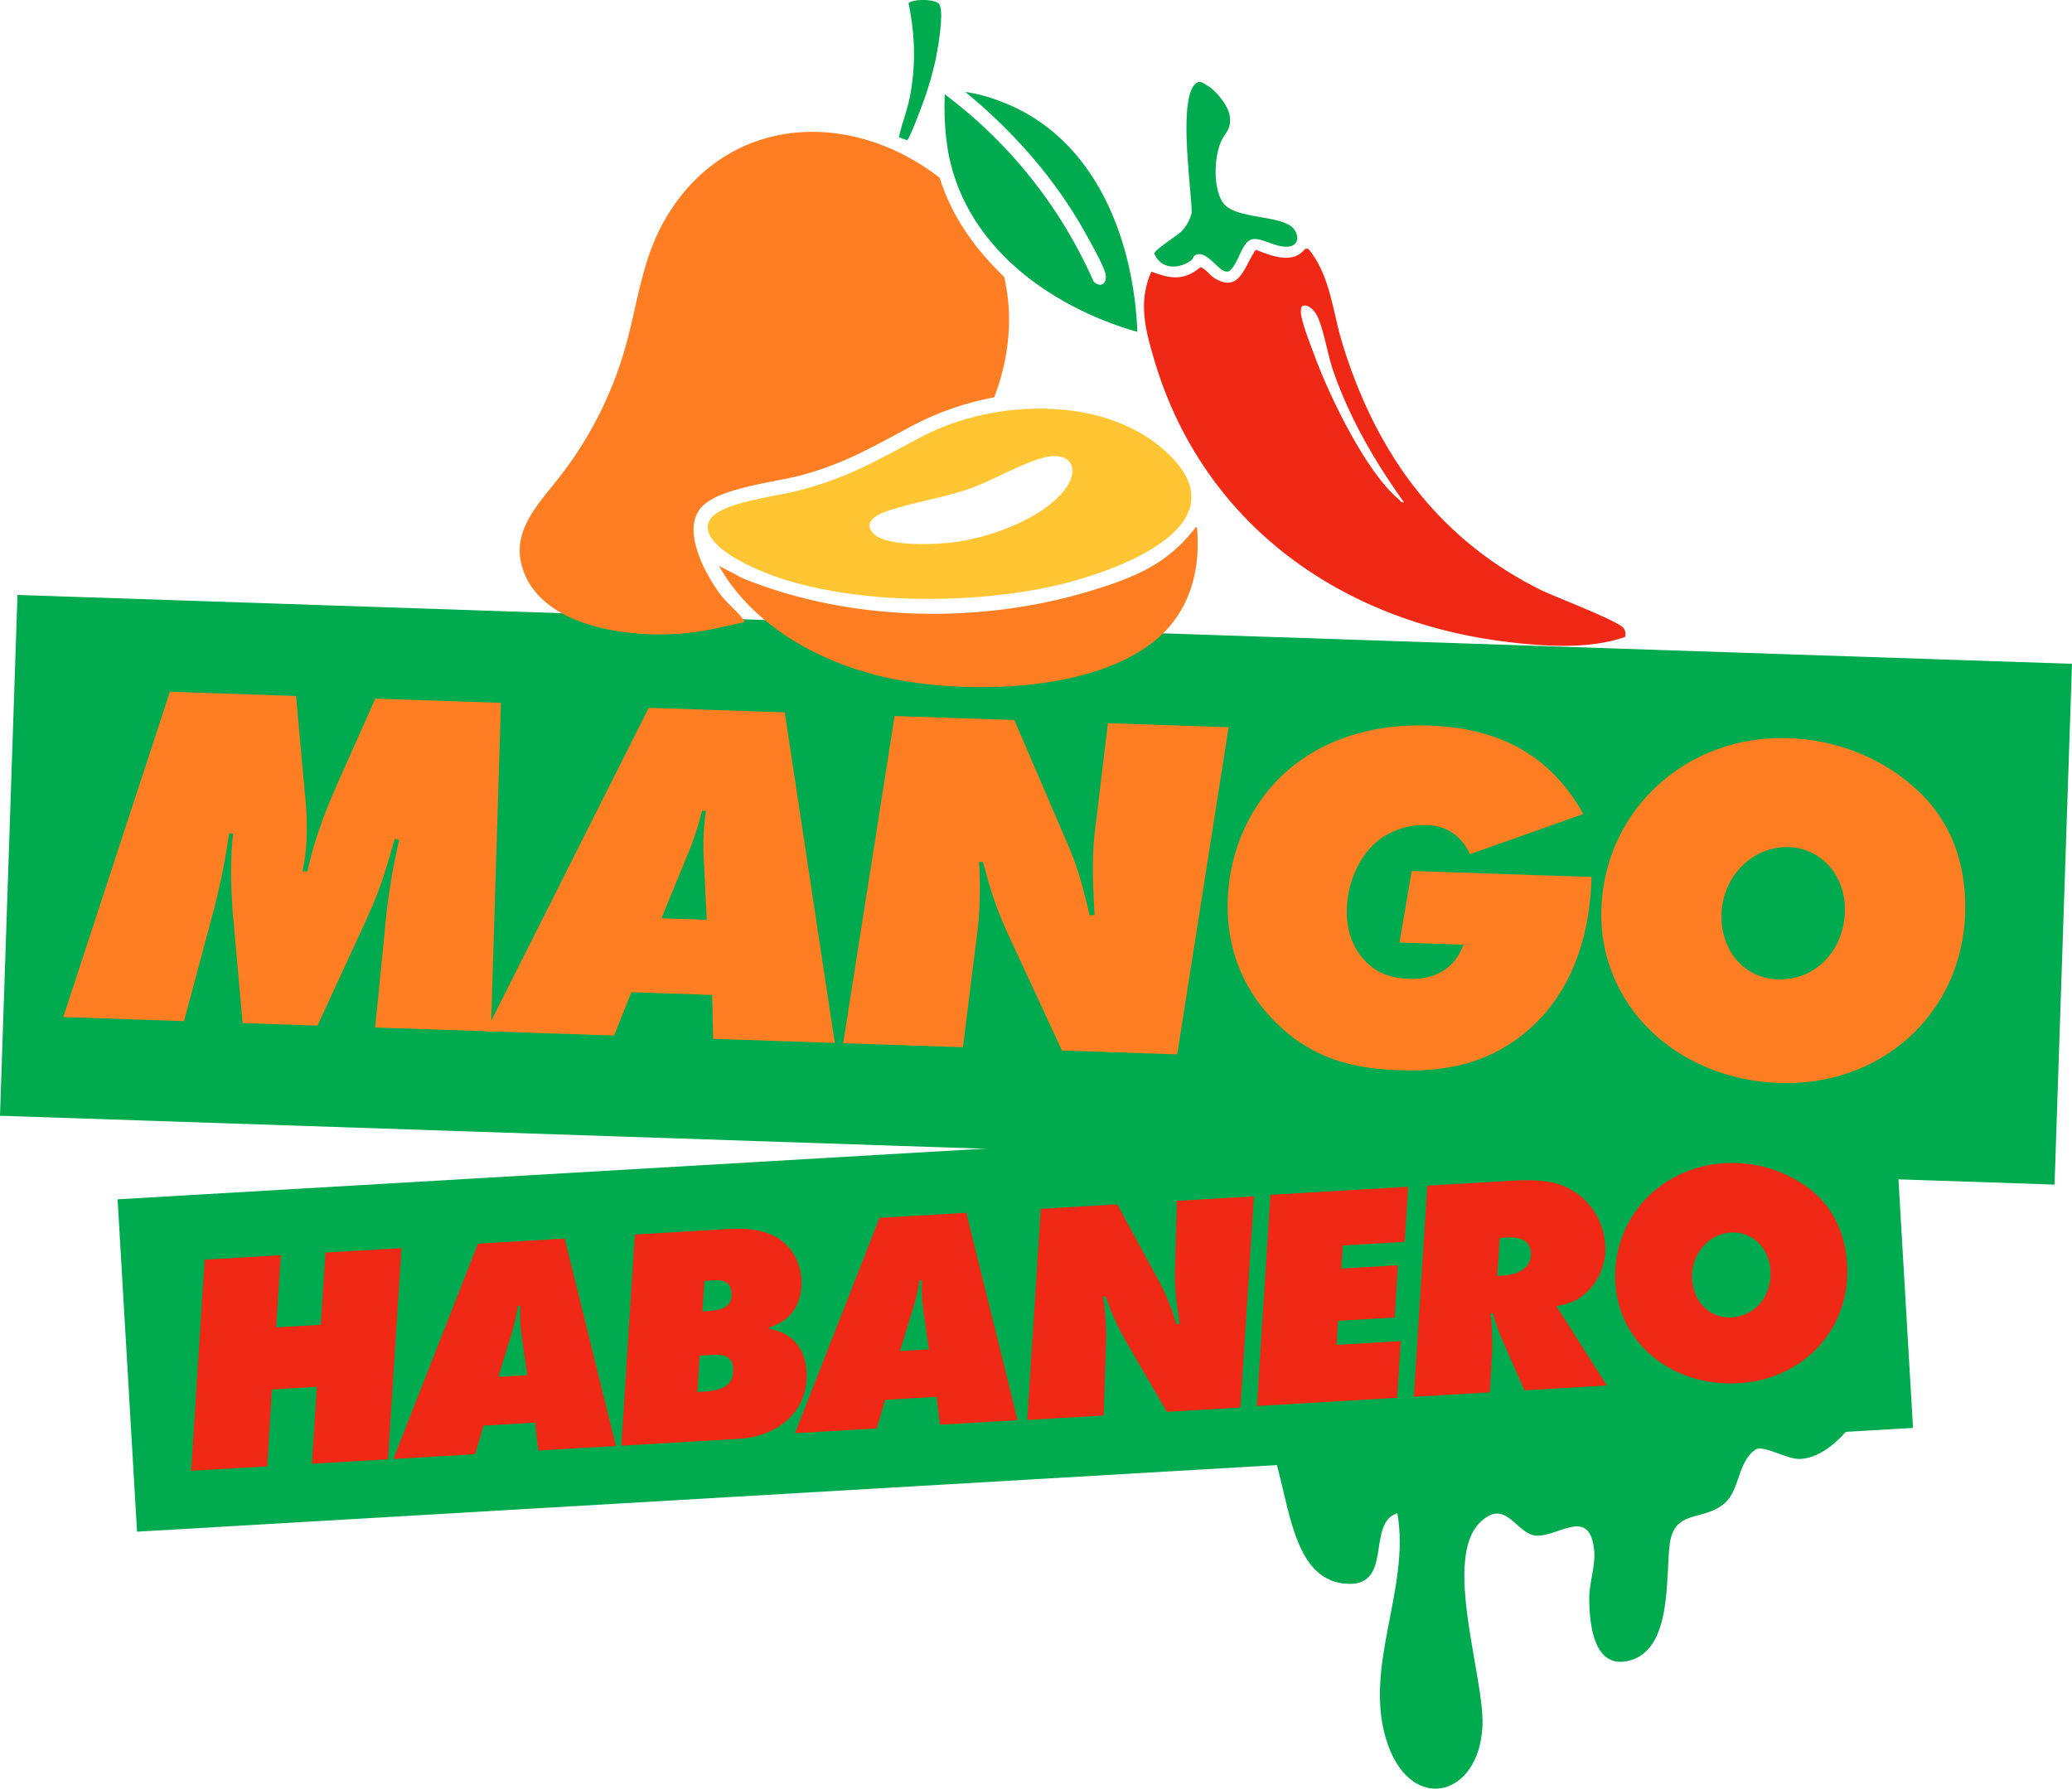 <svg xmlns="http://www.w3.org/2000/svg" xmlns:xlink="http://www.w3.org/1999/xlink" width="884.504" height="763.711" viewBox="0 0 884.504 763.711"><defs><clipPath id="clip-path"><path id="Path_18478" data-name="Path 18478" d="M0,0H884.5V-763.711H0Z" fill="none"></path></clipPath></defs><g id="mango_habanero" data-name="mango habanero" transform="translate(0 763.711)"><g id="Group_7197" data-name="Group 7197" clip-path="url(#clip-path)"><g id="Group_7195" data-name="Group 7195" transform="translate(383.737 -705.1)"><path id="Path_18476" data-name="Path 18476" d="M0,0C1.087-5.319,3.188-10.454,4.359-15.814,7.349-29.808,6.982-43.293,4.1-57.273c2.229-1.961,11.371-1.694,13.007.325,2.441,3.018-.579,19.72-1.495,24.038a150.649,150.649,0,0,1-4.19,14.994C10.664-15.6,4.5,1.017,3.469,1.27Z" fill="#00aa4f"></path></g><g id="Group_7196" data-name="Group 7196" transform="translate(804.368 -179.665)"><path id="Path_18477" data-name="Path 18477" d="M0,0C-5.727,13.811-19.4,37.906-35.8,38.892c-5.6.339-15.066-5.812-18.848-4.189-7.715,4.782-7.08,16.928-12.907,22.527-9.141,8.789-22.006,2.512-24.037,18.043-1.849,14.248,1.269,45.538-17.775,49.853-14.431,3.272-16.49-14.882-16.575-26.393-.056-7.209,2.751-14.121,2.1-20.737-1.862-19.059-15.277-5.756-24.77-6.376-8.634-.578-12.711-16.265-23.728-5.854-16.477,15.558,1.791,66.455.818,87.151-1.4,30.2-29.85,37.411-40.3,8.182-11.539-32.277,9.748-66.415,3.965-99.043-13.628,4.2-1.1,32.248-22.6,30.047-29.779-3.046-21.667-59.009-40.585-72.988C-280.1,12.427-296.607,11.384-300.839,0Z" fill="#00aa4f"></path></g></g><g id="Group_7198" data-name="Group 7198" transform="translate(0 -287.316)"><path id="Path_18479" data-name="Path 18479" d="M0,0,877.055,29.4,884.5-192.965,7.463-222.364Z" fill="#00aa4f"></path></g><g id="Group_7210" data-name="Group 7210" clip-path="url(#clip-path)"><g id="Group_7199" data-name="Group 7199" transform="translate(512.462 -649.657)"><path id="Path_18480" data-name="Path 18480" d="M0,0C2.541.958,3.739,3.329,6.024,4.725,16.844,11.356,18.749-.663,23.63-7.42c6.516,2.567,15.9,6.432,21.046-.424h1.341C55.468,3.527,56.371,18.875,60.574,32.572,74.794,79,101.047,115.759,145.032,137.723c5.8,2.921,33.785,13.443,35.69,16.548a4.208,4.208,0,0,1,.508,3.653c-15.4,5.389-34.886,4.021-51.039,2C59.263,151.139.691,109.086-19.833,39.287-23.586,26.45-26.676,14.84-20.962,1.918-12.893,4.993-7,5.953,0,0M42.927,20c.565,4.429,4.077,13.2,5.756,17.774,6.334,17.253,21.879,49.543,35.86,61.28.746.635,1.085,1.636,2.327,1.34C74.427,83.031,63.523,64.271,56.554,43.956c-2.271-6.6-4.048-17.844-6.828-23.319-.973-1.932-3.977-5.345-6.32-3.893-.591.38-.591,2.427-.479,3.259" fill="#ef2915"></path></g><g id="Group_7200" data-name="Group 7200" transform="translate(508.669 -652.662)"><path id="Path_18481" data-name="Path 18481" d="M0,0C.537-.4.734-1.721,1.538-2.116c5.3-2.652,10.171,8.154,14.29,6.954,4.077-2.609,5.233-11.709,9.367-13.486,3.992-1.721,10.551,3.6,16.265,2.879,5.374-.65,4.232-6.828.352-9.115C34.251-19.327,17.324-17.83,13.064-25c-3.852-6.445-3.429-18.436-.636-25.222,1.848-4.47,4.74-5.36,3.837-11.483-.62-4.16-5.755-10.622-9.395-12.709-1.975-1.143-3.372-2.652-5.332-.762C-5.713-68.234-.155-30.709.071-20.356a17.592,17.592,0,0,1-4.176,7.885C-6.136-10.327-15.729-4.557-15.9-2.751-13.063,4.005-5.6,4.105,0,0" fill="#00aa4f"></path></g><g id="Group_7201" data-name="Group 7201" transform="translate(401.104 -687.832)"><path id="Path_18482" data-name="Path 18482" d="M0,0C5.164,16.561,15.165,30.485,27.55,42.349c4.021,17.125,2.018,35.126-4.26,51.431a122.971,122.971,0,0,0-35.549,12.444c-16.237,8.633-28.2,15.757-46.453,20.723-11.342,3.1-34.674,5.3-42.574,13.331-9.38,9.534,1.072,28.705,7.588,37.51,2.822,3.822,7.675,7.629,9.946,10.918.241.353.593.423.409,1.043-7.829,1.693-15.588,3.7-23.572,4.585-22.641,2.539-62.013-1.313-70.857-26.789-6-17.308,7.758-29.214,17-41.684A161.466,161.466,0,0,0-135.4,76.572c6.476-20.511,7.477-40.783,18.749-59.715C-90.551-26.887-38.342-29.625,0,0" fill="#ff7d23"></path></g><g id="Group_7202" data-name="Group 7202" transform="translate(499.889 -568.775)"><path id="Path_18483" data-name="Path 18483" d="M0,0C29.907,30.5-25.109,49.232-46.989,54.551c-38.991,9.507-102.26,9.7-137.907-10.5-5.487-3.1-16.929-10.608-11.413-17.8,5.122-6.657,27.183-9.211,35.8-11.341,21.753-5.389,34.731-13.119,53.917-23.3C-75.513-24.9-26.1-26.633,0,0M-126.889,33c5.726,5.728,27.733,4.57,35.478,3.427,14.967-2.215,36.014-9.791,45.747-21.864,6.927-8.62,3.541-17.084-8.351-14.192C-63.579,2.723-75.627,9.973-85.5,13.543c-11.906,4.274-24.885,5.91-36.339,9.973-4.176,1.494-9.819,4.74-5.05,9.48" fill="#ffc533"></path></g><g id="Group_7203" data-name="Group 7203" transform="translate(510.977 -538.554)"><path id="Path_18484" data-name="Path 18484" d="M0,0C1.41,15.461-1.68,30.922-12.118,42.771c-25.434,28.848-89.577,29.173-124.012,20.54-26.915-6.744-54-22.134-67.924-46.835l10.157,5.29C-147.951,40.515-91.651,41.5-44.338,26.8-26.408,21.258-12.668,15.631-.96.521-.677.183-.96-.241,0,0" fill="#ff7d23"></path></g><g id="Group_7204" data-name="Group 7204" transform="translate(485.521 -622.018)"><path id="Path_18485" data-name="Path 18485" d="M0,0A142.761,142.761,0,0,1-35.845-15.687C-58.473-29.682-76.02-50.319-80.817-77.123A117.719,117.719,0,0,1-82.2-101.414,201.515,201.515,0,0,1-18.7-21.542c3.287,3.2,6.192.606,4.952-3.725-1.087-3.822-5.77-12.088-7.873-15.912-13.034-23.713-30.992-44.14-51.827-61.265a68.083,68.083,0,0,1,14.826,3.95C-18.3-83.526-1.608-40.19,0,0" fill="#00aa4f"></path></g><g id="Group_7205" data-name="Group 7205" transform="translate(213.849 -463.611)"><path id="Path_18486" data-name="Path 18486" d="M0,0-4.289,140.277l-49.415-1.65,4.119-41.334a271.338,271.338,0,0,1,6.151-38.75l-1.891-.48-1.185,3.965c-4.048,14.178-5.911,19.578-12.5,33.885l-19.3,41.895-31.966-1.071-3.978-44.564c-.338-2.538-.437-6.122-.705-10.552q-.36-7.893-.211-12.64l.1-2.736a94.693,94.693,0,0,1,.775-10.5l-1.693-.057-.521,3.146a292.722,292.722,0,0,1-7,33.024L-135.3,135.891l-51.532-1.721L-141.322-4.739l53.832,1.8,4.006,43.93a122.4,122.4,0,0,1,.522,15.588A73.59,73.59,0,0,1-84.74,71.9l2.117.07c2.962-12.949,6.221-22.527,13.74-39.541L-53.634-1.792Z" fill="#ff7d23"></path></g><g id="Group_7206" data-name="Group 7206" transform="translate(282.362 -371.629)"><path id="Path_18487" data-name="Path 18487" d="M0,0,19.34.65,18.1-24.869c-.141-2.314-.226-5.9-.1-9.89a93.163,93.163,0,0,1,1.015-11.13l-1.693-.057a132.243,132.243,0,0,1-7.01,20.822ZM-12.852,31.572l-7.362,18.492-54.679-1.833,69.475-138.1,58.05,1.947L74,53.226l-51.94-1.749L21.64,32.728Z" fill="#ff7d23"></path></g><g id="Group_7207" data-name="Group 7207" transform="translate(524.481 -453.198)"><path id="Path_18488" data-name="Path 18488" d="M0,0-21.95,139.683l-49.2-1.649L-93.936,88.856a164.532,164.532,0,0,1-10.185-28.763l-.762-2.552-1.679-.057a158.047,158.047,0,0,1,.269,16.844,131.9,131.9,0,0,1-1.1,14.078l-6.038,48.216-51.095-1.706,21.937-139.7,51.109,1.721,23.049,53.62c2.921,6.827,5.036,12.992,8,25.1l1.1,4.668,2.116-.14-.268-4.641c-.367-7.8-.607-13.486-.409-19.383a144.667,144.667,0,0,1,1.41-16.575l4.952-41.306Z" fill="#ff7d23"></path></g><g id="Group_7208" data-name="Group 7208" transform="translate(679.405 -389.269)"><path id="Path_18489" data-name="Path 18489" d="M0,0-.042,1.271c-.635,18.916-5.7,44.436-25.252,62.521-18.042,16.66-38.129,19.353-56.85,18.719-19.551-.648-37.947-4.853-54.212-22.019-9.55-10.017-19.748-26.353-18.931-50.743.706-20.821,9.339-39.908,23.262-53.125,9.354-8.945,29.173-22.388,62.6-21.274,29.865,1,51.8,12.485,65.894,37.792L-51.883-9.732c-2.159-4.712-7.182-12.033-18.326-12.415a31.672,31.672,0,0,0-21.725,7.279c-6.94,6.08-12.131,16.434-12.526,28.426-.31,9.042,2.4,16.294,7.279,21.709,5.474,6.082,11.933,7.985,19.51,8.238,5.473.184,17.915-.662,23.008-14.6l-27.325-.918,5.233-30.554Z" fill="#ff7d23"></path></g><g id="Group_7209" data-name="Group 7209" transform="translate(787.552 -374.479)"><path id="Path_18490" data-name="Path 18490" d="M0,0C.508-14.938-9.818-27.069-23.91-27.536-39.273-28.058-52.124-15.221-52.66.975c-.522,15.558,9.607,27.48,23.912,27.96C-12.766,29.47-.563,17.027,0,0M51.349.875C49.924,43.35,15.828,74.64-27.917,73.171-72.3,71.677-105.32,39.415-103.966-1.17c1.425-42.475,36.607-74.356,79.929-72.9,20.186.678,39.512,8.265,53.817,21.174C44.7-39.766,52.082-21.2,51.349.875" fill="#ff7d23"></path></g></g><g id="Group_7211" data-name="Group 7211" transform="translate(816.634 -154.032)"><path id="Path_18492" data-name="Path 18492" d="M0,0-758.137,44.308-766.431-97.6-8.3-141.914Z" fill="#00aa4f"></path></g><g id="Group_7212" data-name="Group 7212" transform="translate(171.391 -230.79)"><path id="Path_18493" data-name="Path 18493" d="M0,0-5.769,90.169-38.257,92.06l2.131-32.841-19.2,1.114-1.988,32.841-32.474,1.891L-84.02,4.909l32.488-1.9-1.975,30.822,19.058-1.114L-32.473,1.9Z" fill="#ef2915"></path></g><g id="Group_7216" data-name="Group 7216" clip-path="url(#clip-path)"><g id="Group_7213" data-name="Group 7213" transform="translate(212.72 -175.832)"><path id="Path_18494" data-name="Path 18494" d="M0,0,12.357-.719l-2.3-16.166c-.212-1.468-.479-3.738-.635-6.293a60.1,60.1,0,0,1-.014-7.136l-1.072.057A85.438,85.438,0,0,1,5.092-16.589ZM-6.32,20.835l-3.6,12.189L-44.8,35.07-8.7-56.864,28.34-59.022,50.206,29.511,17.055,31.458,15.686,19.553Z" fill="#ef2915"></path></g><g id="Group_7214" data-name="Group 7214" transform="translate(300.691 -216.794)"><path id="Path_18495" data-name="Path 18495" d="M0,0-.847,12.979l2.821-.169c6.97-.41,9.946-2.6,9.65-7.576C11.4,1.215,8.873-.521,4.571-.268ZM-2.032,31.9l-.974,15.546,2.146-.128c9.521-.55,13.542-3.216,13.147-10.059-.254-4.3-2.906-6.022-8.816-5.684ZM27.875,20.583c9.508,1.467,15.15,8.138,15.757,18.338.916,15.841-11.328,27.466-28.9,28.5L-35.464,70.35l5.769-90.17,40.12-2.342C24.8-23.008,33.616-19.34,38.581-10.607a24.5,24.5,0,0,1,2.837,9.521c.62,10.608-4.318,18.169-13.726,20.879Z" fill="#ef2915"></path></g><g id="Group_7215" data-name="Group 7215" transform="translate(535.29 -252.896)"><path id="Path_18496" data-name="Path 18496" d="M0,0-5.77,90.157-37.171,92-54.55,62.042a104.188,104.188,0,0,1-8.168-17.7l-.636-1.579-1.072.071a97.189,97.189,0,0,1,1.157,10.692,79.655,79.655,0,0,1,.127,9.014l-1.015,31.034-32.615,1.9L-91,5.319l32.614-1.9,17.817,32.755a93.213,93.213,0,0,1,6.56,15.518l.973,2.893,1.34-.212-.451-2.935c-.692-4.937-1.171-8.548-1.4-12.3A92.233,92.233,0,0,1-33.616,28.5l.733-26.577Z" fill="#ef2915"></path></g></g><g id="Group_7217" data-name="Group 7217" transform="translate(601.109 -256.989)"><path id="Path_18498" data-name="Path 18498" d="M0,0-1.453,23.516-27.9,25.067l-.635,9.862,24.165-1.412-1.384,22.3L-29.92,57.23-30.527,67.5l27.381-1.6L-4.7,90.1l-59.855,3.5,5.77-90.171Z" fill="#ef2915"></path></g><g id="Group_7221" data-name="Group 7221" clip-path="url(#clip-path)"><g id="Group_7218" data-name="Group 7218" transform="translate(640.229 -235.176)"><path id="Path_18499" data-name="Path 18499" d="M0,0-1.072,16.223l2.68-.156c7.519-.436,12.019-4.2,11.7-9.565C13.021,1.537,9.663-.564,2.553-.141ZM24.193,29.158,45.706,63.043,10.537,65.1,1.228,43.97a95.423,95.423,0,0,1-4.19-11.737l-.932.184c.312,2.949.382,4.147.523,6.574a106.959,106.959,0,0,1,.014,11.85l-.875,15.123-32.474,1.9,5.77-90.156L4.641-24.376c14.629-.848,21.583.621,28.594,5.6A29.443,29.443,0,0,1,45.015,2.892a25.487,25.487,0,0,1-7.844,20.257c-3.837,3.457-6.319,4.684-12.978,6.009" fill="#ef2915"></path></g><g id="Group_7219" data-name="Group 7219" transform="translate(755.79 -221.318)"><path id="Path_18500" data-name="Path 18500" d="M0,0C-.565-9.536-7.844-16.646-16.83-16.125c-9.8.58-17.224,9.494-16.618,19.821.579,9.93,7.717,16.928,16.844,16.392C-6.405,19.5.634,10.861,0,0M32.713-2.455c1.58,27.114-18.283,49.006-46.2,50.643C-41.8,49.839-64.708,31.247-66.218,5.346-67.8-21.767-47.287-44.112-19.651-45.721A54.342,54.342,0,0,1,15.841-35.408C26.11-27.917,31.9-16.547,32.713-2.455" fill="#ef2915"></path></g><g id="Group_7220" data-name="Group 7220" transform="translate(384.168 -186.852)"><path id="Path_18501" data-name="Path 18501" d="M0,0,12.357-.719l-2.3-16.166c-.212-1.468-.479-3.738-.635-6.293a60.1,60.1,0,0,1-.014-7.136l-1.072.057A85.438,85.438,0,0,1,5.092-16.589ZM-6.32,20.835l-3.6,12.189L-44.8,35.07-8.7-56.864,28.34-59.022,50.206,29.511,17.055,31.458,15.686,19.553Z" fill="#ef2915"></path></g></g></g></svg>